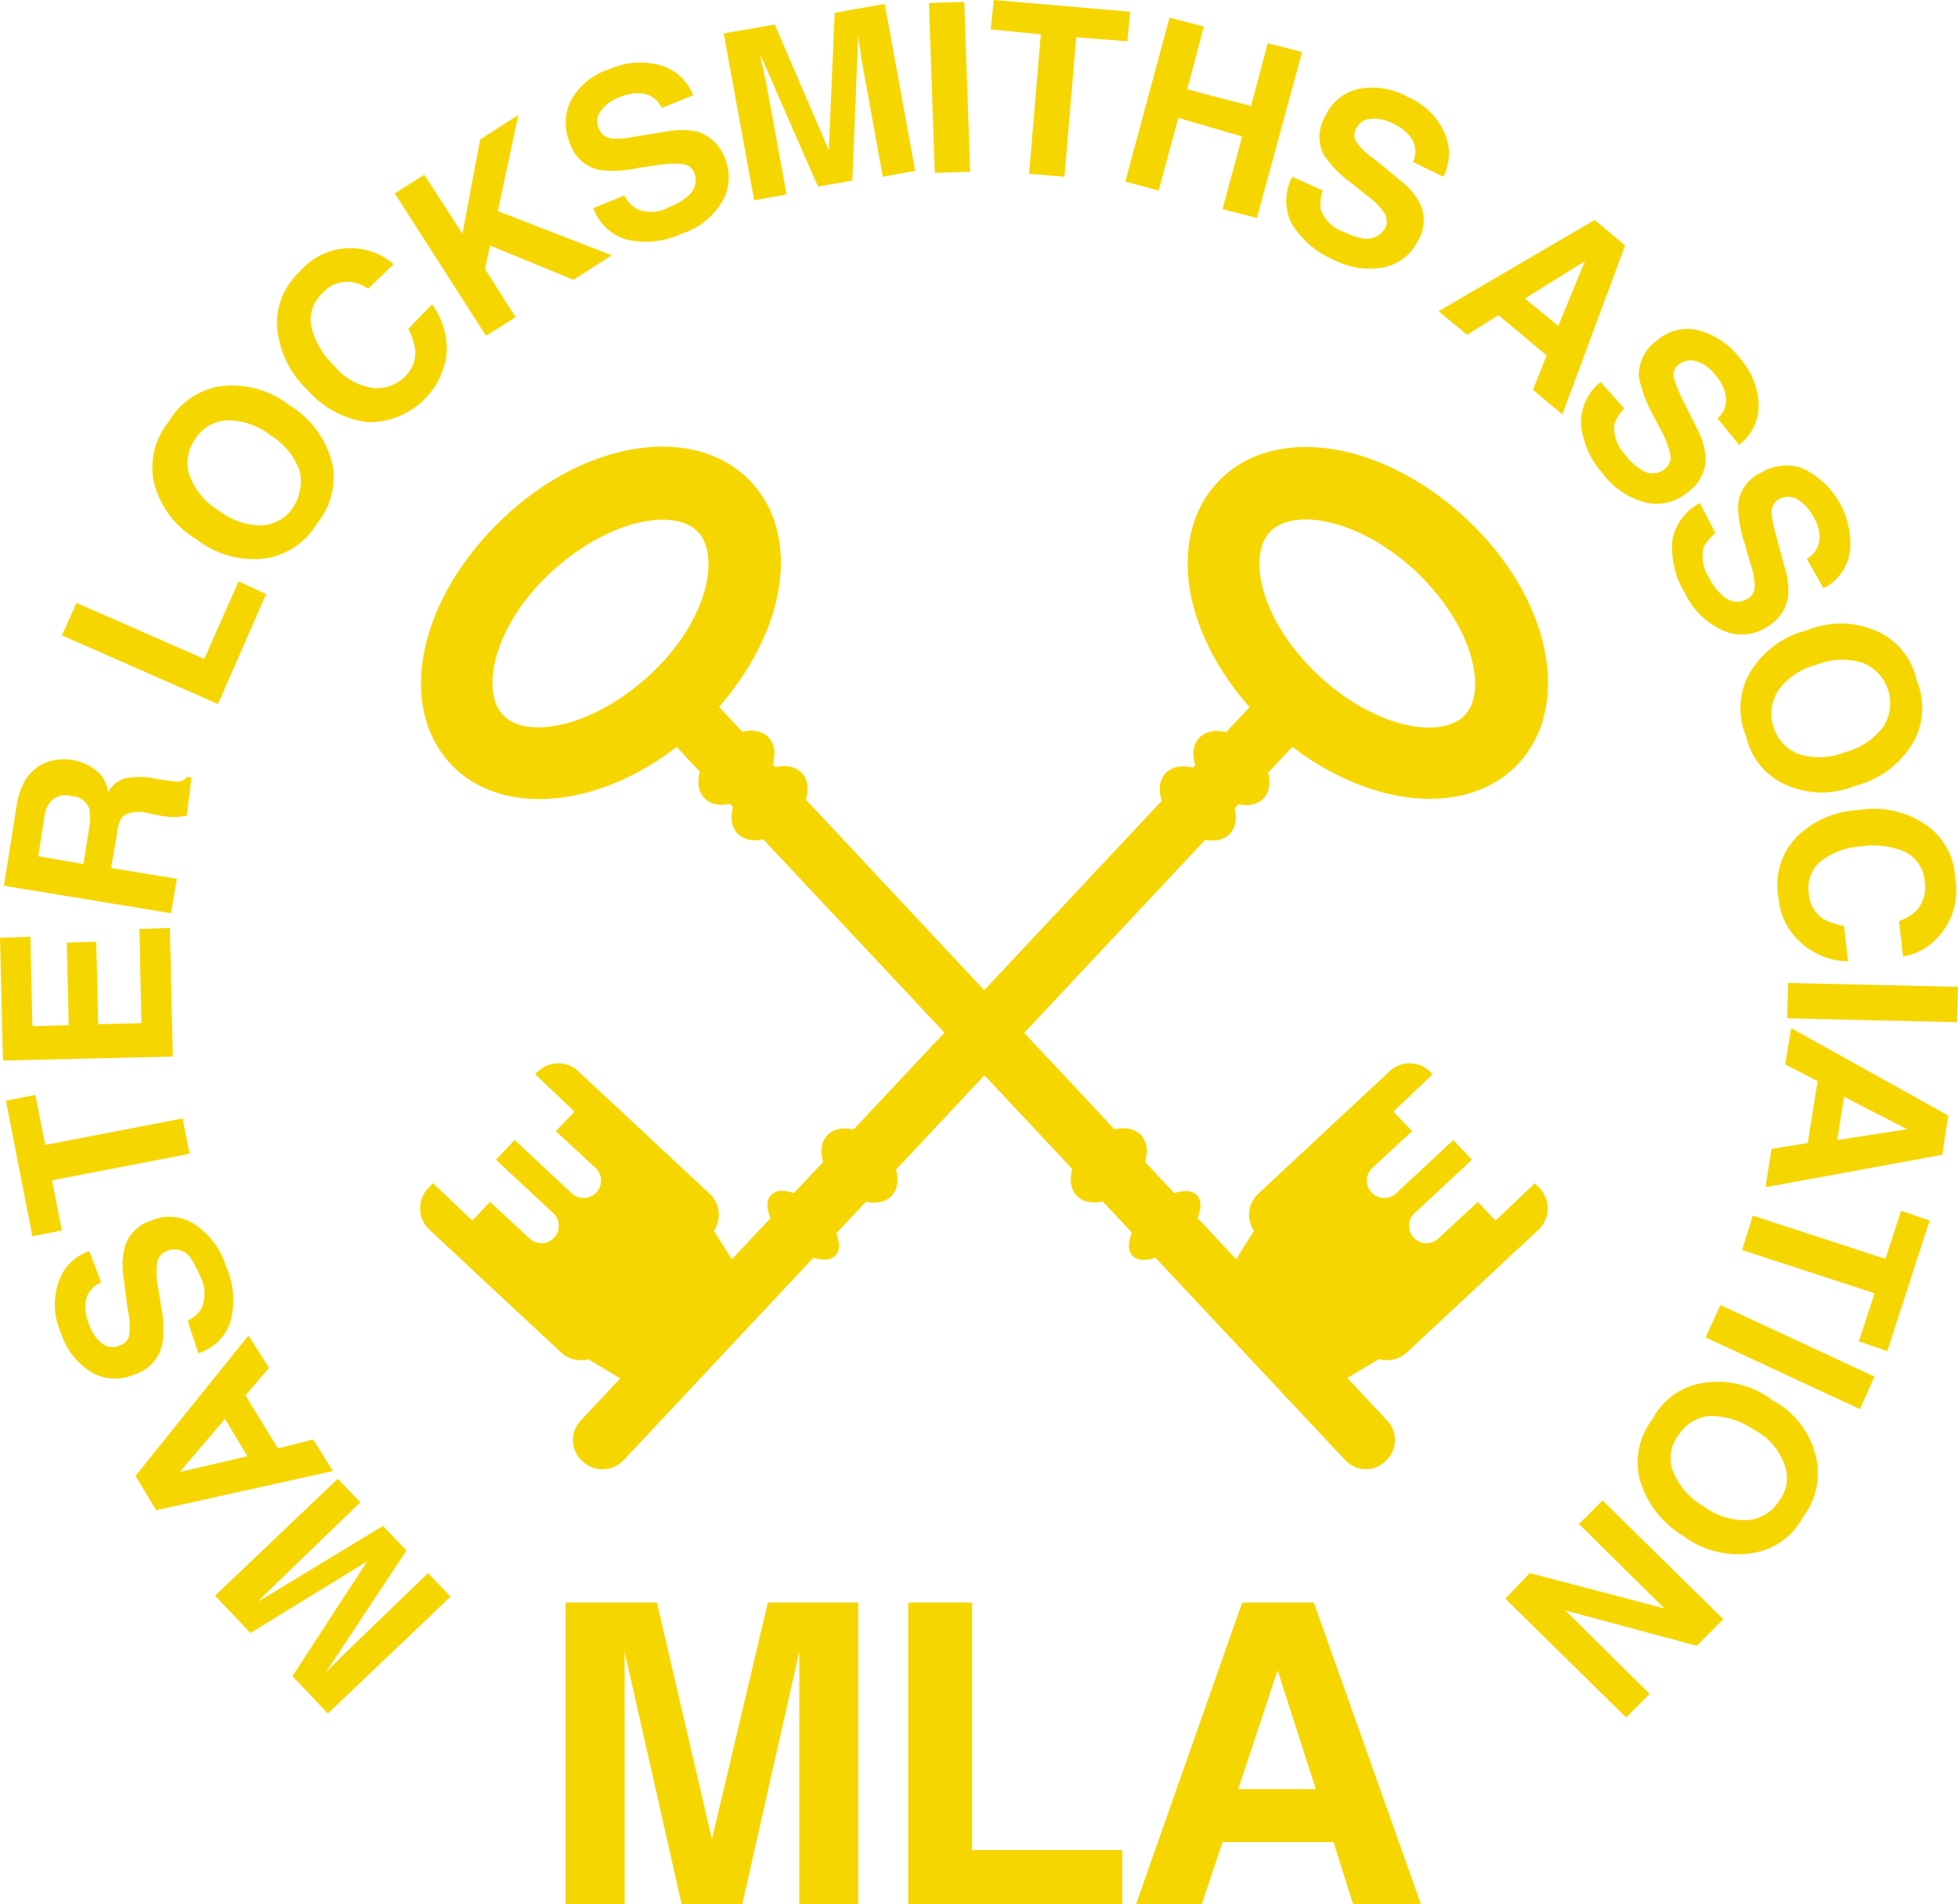 <svg viewBox="0 0 86.973 84.574" xmlns="http://www.w3.org/2000/svg"><g fill="#f6d600"><path d="m23.47 157.448-1.57-1.658 5.452-5.19 1 1.047-3.664 3.533-.436.436a4.066 4.066 0 0 0 -.436.436l5.539-3.358 1.047 1.09-3.577 5.409.436-.436.436-.436 3.664-3.533 1 1.047-5.452 5.19-1.57-1.657 3.315-5.1z" transform="translate(-12.348 -84.913)"/><path d="m14.716 143.764-.916-1.527 5.016-6.237.916 1.439-1.047 1.221 1.439 2.355 1.57-.393.872 1.4zm4.056-2.4-1-1.657-2.006 2.355z" transform="translate(-7.781 -76.681)"/><path d="m11.481 128.531a1.511 1.511 0 0 0 .611-.523 1.665 1.665 0 0 0 -.044-1.439 4.767 4.767 0 0 0 -.436-.829.85.85 0 0 0 -1.047-.305.675.675 0 0 0 -.436.523 3.2 3.2 0 0 0 .044 1.09l.131.829a4.756 4.756 0 0 1 .044 1.745 1.815 1.815 0 0 1 -1.265 1.309 2.086 2.086 0 0 1 -1.832-.087 3.168 3.168 0 0 1 -1.4-1.788 3.048 3.048 0 0 1 -.131-2.137 2.153 2.153 0 0 1 1.4-1.483l.523 1.4a1.1 1.1 0 0 0 -.7.916 2.045 2.045 0 0 0 .174.96 1.743 1.743 0 0 0 .567.829.732.732 0 0 0 .785.087.614.614 0 0 0 .436-.567 3.41 3.41 0 0 0 -.087-1.047l-.174-1.352a3.529 3.529 0 0 1 .044-1.4 1.768 1.768 0 0 1 1.178-1.178 2.039 2.039 0 0 1 1.876.131 3.447 3.447 0 0 1 1.439 1.876 3.754 3.754 0 0 1 .218 2.443 2.162 2.162 0 0 1 -1.439 1.439z" transform="translate(-3.15 -69.866)"/><path d="m.6 111.762 1.309-.262.436 2.224 6.106-1.178.305 1.57-6.106 1.179.436 2.224-1.309.262z" transform="translate(-.338 -62.867)"/><path d="m1.352 94.893.087 3.969 1.614-.044-.087-3.664 1.309-.044.087 3.664 1.919-.044-.087-4.187 1.352-.043.131 5.714-7.546.174-.131-5.452z" transform="translate(0 -53.282)"/><path d="m1.36 78.23a2.038 2.038 0 0 1 .611-.611 1.927 1.927 0 0 1 .7-.262 2.372 2.372 0 0 1 .785 0 2.281 2.281 0 0 1 1 .436 1.382 1.382 0 0 1 .567 1 1.33 1.33 0 0 1 .7-.611 3.3 3.3 0 0 1 1.177-.039l.48.087c.349.044.567.087.7.087a.625.625 0 0 0 .48-.218l.174.044-.218 1.7c-.174 0-.305.044-.436.044a3.3 3.3 0 0 1 -.654-.044l-.654-.131a1.411 1.411 0 0 0 -1 .087c-.218.131-.305.436-.349.829l-.262 1.527 2.922.48-.262 1.527-7.421-1.221.567-3.577a3.113 3.113 0 0 1 .393-1.134zm.567 3.4 2.006.349.262-1.657a2.335 2.335 0 0 0 0-.785.823.823 0 0 0 -.785-.567.879.879 0 0 0 -.96.262 1.3 1.3 0 0 0 -.262.7z" transform="translate(-.226 -43.598)"/><path d="m6.3 61.6.654-1.439 5.67 2.486 1.527-3.447 1.221.567-2.137 4.885z" transform="translate(-3.552 -33.379)"/><path d="m23.513 42.838a3.247 3.247 0 0 1 -.7 2.53 3.271 3.271 0 0 1 -2.137 1.527 4.092 4.092 0 0 1 -3.228-.829 4.029 4.029 0 0 1 -1.919-2.7 3.247 3.247 0 0 1 .7-2.53 3.271 3.271 0 0 1 2.138-1.536 4.129 4.129 0 0 1 3.228.829 4.177 4.177 0 0 1 1.918 2.709zm-1.483.174a3.1 3.1 0 0 0 -1.309-1.57 3.075 3.075 0 0 0 -1.919-.654 1.774 1.774 0 0 0 -1.4.829 1.8 1.8 0 0 0 -.262 1.614 3.1 3.1 0 0 0 1.309 1.57 3.075 3.075 0 0 0 1.919.654 1.774 1.774 0 0 0 1.4-.829 2.118 2.118 0 0 0 .262-1.614z" transform="translate(-8.727 -22.119)"/><path d="m28.2 28.59a3.114 3.114 0 0 1 1-2.268 2.955 2.955 0 0 1 4.187-.349l-1.134 1.09a1.944 1.944 0 0 0 -.829-.305 1.479 1.479 0 0 0 -1.221.523 1.6 1.6 0 0 0 -.48 1.439 3.464 3.464 0 0 0 1 1.745 2.724 2.724 0 0 0 1.7 1 1.749 1.749 0 0 0 1.4-.436 1.51 1.51 0 0 0 .523-1.265 3.207 3.207 0 0 0 -.305-.916l1.047-1.09a3.38 3.38 0 0 1 .654 2.181 3.47 3.47 0 0 1 -3.533 3.053 4.283 4.283 0 0 1 -2.661-1.439 4.3 4.3 0 0 1 -1.348-2.963z" transform="translate(-15.9 -14.24)"/><path d="m40.2 15.189 1.309-.829 1.7 2.617.785-4.187 1.7-1.09-.916 4.274 5.06 1.963-1.7 1.09-3.707-1.527-.218 1.047 1.352 2.137-1.309.829z" transform="translate(-22.666 -6.597)"/><path d="m60.215 12.269a1.3 1.3 0 0 0 .567.611 1.6 1.6 0 0 0 1.4-.087 2.963 2.963 0 0 0 .829-.48.907.907 0 0 0 .305-1.047.629.629 0 0 0 -.523-.393 4.959 4.959 0 0 0 -1.09.044l-.872.131a5.055 5.055 0 0 1 -1.745.087 1.754 1.754 0 0 1 -1.309-1.221 2.237 2.237 0 0 1 .044-1.832 2.942 2.942 0 0 1 1.779-1.439 3.316 3.316 0 0 1 2.137-.174 2.233 2.233 0 0 1 1.531 1.351l-1.4.567a1.105 1.105 0 0 0 -.916-.654 2.045 2.045 0 0 0 -.96.174 1.793 1.793 0 0 0 -.829.611.742.742 0 0 0 -.087.785.663.663 0 0 0 .567.436 3.41 3.41 0 0 0 1.057-.087l1.352-.218a3.7 3.7 0 0 1 1.4 0 1.921 1.921 0 0 1 1.221 1.178 2.174 2.174 0 0 1 -.087 1.876 3.233 3.233 0 0 1 -1.832 1.483 3.8 3.8 0 0 1 -2.443.262 2.247 2.247 0 0 1 -1.483-1.4z" transform="translate(-32.475 -3.589)"/><path d="m78.629.793 2.224-.393 1.352 7.415-1.439.262-.916-5.06c-.044-.131-.044-.349-.087-.611a5.005 5.005 0 0 1 -.087-.611l-.262 6.455-1.527.262-2.573-5.888c.044.131.044.349.131.611a4.634 4.634 0 0 0 .131.611l.916 5.016-1.439.262-1.353-7.415 2.268-.393 2.4 5.583z" transform="translate(-41.554 -.226)"/><path d="m96.432 7.746-1.57.044-.262-7.546 1.57-.044z" transform="translate(-53.338 -.113)"/><path d="m107.094.523-.131 1.309-2.268-.174-.523 6.194-1.572-.132.523-6.194-2.223-.217.131-1.309z" transform="translate(-56.89)"/><path d="m114.6 9.084 1.963-7.284 1.527.393-.741 2.791 2.835.741.742-2.791 1.527.393-2.008 7.373-1.527-.393.872-3.228-2.835-.829-.872 3.228z" transform="translate(-64.615 -1.015)"/><path d="m132.606 13.484a1.977 1.977 0 0 0 -.087.829 1.611 1.611 0 0 0 1 1 3.5 3.5 0 0 0 .872.305.969.969 0 0 0 1-.48.7.7 0 0 0 -.044-.654 3.263 3.263 0 0 0 -.785-.785l-.654-.523a5.164 5.164 0 0 1 -1.221-1.221 1.755 1.755 0 0 1 .044-1.788 2.1 2.1 0 0 1 1.4-1.178 3.155 3.155 0 0 1 2.268.349 3.076 3.076 0 0 1 1.57 1.483 2.262 2.262 0 0 1 0 2.05l-1.352-.654a1.063 1.063 0 0 0 -.131-1.134 1.977 1.977 0 0 0 -.741-.567 1.826 1.826 0 0 0 -1-.218.793.793 0 0 0 -.654.436.592.592 0 0 0 .087.7 3.386 3.386 0 0 0 .785.7l1.047.872a3.1 3.1 0 0 1 .916 1.047 1.732 1.732 0 0 1 -.087 1.657 2.15 2.15 0 0 1 -1.483 1.178 3.486 3.486 0 0 1 -2.312-.349 3.973 3.973 0 0 1 -1.832-1.614 2.268 2.268 0 0 1 .044-2.05z" transform="translate(-73.854 -5.022)"/><path d="m153.435 22.4 1.352 1.134-2.787 7.502-1.309-1.09.611-1.527-2.137-1.788-1.4.872-1.265-1.047zm-3.1 3.489 1.483 1.221 1.182-2.878z" transform="translate(-82.601 -12.63)"/><path d="m162.919 37.034a1.808 1.808 0 0 0 -.436.7 1.723 1.723 0 0 0 .48 1.352 2.4 2.4 0 0 0 .7.654.852.852 0 0 0 1.09-.044.641.641 0 0 0 .218-.611 4.009 4.009 0 0 0 -.393-1.047l-.393-.741a6.091 6.091 0 0 1 -.611-1.657 1.878 1.878 0 0 1 .785-1.614 2.074 2.074 0 0 1 1.788-.48 3.369 3.369 0 0 1 1.919 1.265 3.275 3.275 0 0 1 .829 2.006 2.182 2.182 0 0 1 -.872 1.832l-.96-1.178a1.045 1.045 0 0 0 .349-1.09 1.915 1.915 0 0 0 -.436-.829 1.783 1.783 0 0 0 -.829-.611.865.865 0 0 0 -.785.131.559.559 0 0 0 -.218.654 5.474 5.474 0 0 0 .393.96l.611 1.221a3.246 3.246 0 0 1 .393 1.352 1.824 1.824 0 0 1 -.785 1.483 2.128 2.128 0 0 1 -1.832.48 3.415 3.415 0 0 1 -1.963-1.309 3.782 3.782 0 0 1 -.96-2.224 2.315 2.315 0 0 1 .872-1.832z" transform="translate(-90.776 -18.89)"/><path d="m172.191 50.406a2.053 2.053 0 0 0 -.523.611 1.742 1.742 0 0 0 .262 1.4 2.075 2.075 0 0 0 .567.741.874.874 0 0 0 1.09.174.629.629 0 0 0 .349-.567 3.148 3.148 0 0 0 -.218-1.09l-.218-.785a5.355 5.355 0 0 1 -.305-1.745 1.746 1.746 0 0 1 1.047-1.439 2.1 2.1 0 0 1 1.832-.174 3.7 3.7 0 0 1 2.094 3.664 2.166 2.166 0 0 1 -1.178 1.657l-.741-1.309a1.115 1.115 0 0 0 .567-1 1.743 1.743 0 0 0 -.305-.916 1.924 1.924 0 0 0 -.7-.741.834.834 0 0 0 -.785 0 .7.7 0 0 0 -.349.611 6.26 6.26 0 0 0 .218 1.047l.349 1.309a3.461 3.461 0 0 1 .174 1.4 1.926 1.926 0 0 1 -1 1.352 2.039 2.039 0 0 1 -1.876.131 3.439 3.439 0 0 1 -1.7-1.657 3.9 3.9 0 0 1 -.567-2.355 2.333 2.333 0 0 1 1.221-1.657z" transform="translate(-95.992 -26.722)"/><path d="m179.064 70.576a3.1 3.1 0 0 1 -1.57-2.094 3.154 3.154 0 0 1 .087-2.617 4.032 4.032 0 0 1 2.617-2.05 3.926 3.926 0 0 1 3.315.131 3.1 3.1 0 0 1 1.57 2.094 3.154 3.154 0 0 1 -.083 2.617 4.166 4.166 0 0 1 -2.617 2.05 3.926 3.926 0 0 1 -3.319-.131zm.785-1.265a3.055 3.055 0 0 0 2.05-.087 3.1 3.1 0 0 0 1.7-1.134 1.929 1.929 0 0 0 -.916-2.835 3.055 3.055 0 0 0 -2.05.087 3 3 0 0 0 -1.7 1.134 1.906 1.906 0 0 0 -.218 1.614 1.868 1.868 0 0 0 1.134 1.221z" transform="translate(-99.943 -35.813)"/><path d="m187.731 83.195a2.976 2.976 0 0 1 1.178 2.224 3.076 3.076 0 0 1 -.96 2.879 2.609 2.609 0 0 1 -1.352.654l-.174-1.57a2.2 2.2 0 0 0 .785-.48 1.576 1.576 0 0 0 .349-1.309 1.6 1.6 0 0 0 -.829-1.265 3.521 3.521 0 0 0 -2.006-.262 3.235 3.235 0 0 0 -1.832.7 1.55 1.55 0 0 0 -.48 1.352 1.48 1.48 0 0 0 .654 1.178 3.192 3.192 0 0 0 .916.305l.174 1.57a3.216 3.216 0 0 1 -2.094-.829 2.985 2.985 0 0 1 -1-2.05 3.035 3.035 0 0 1 .785-2.617 4.148 4.148 0 0 1 2.748-1.221 4.069 4.069 0 0 1 3.138.741z" transform="translate(-102.067 -46.469)"/><path d="m182 101.67.044-1.57 7.546.174-.044 1.57z" transform="translate(-102.617 -56.439)"/><path d="m187.913 108.582-.262 1.745-7.851 1.439.262-1.7 1.614-.262.436-2.748-1.439-.741.262-1.614zm-4.623-.829-.305 1.919 3.1-.48z" transform="translate(-101.376 -59.033)"/><path d="m183.855 129.537-1.265-.436.7-2.137-5.888-1.919.48-1.527 5.888 1.919.7-2.137 1.265.436z" transform="translate(-100.023 -69.52)"/><path d="m173.7 134.339.654-1.439 6.848 3.184-.654 1.439z" transform="translate(-97.937 -74.933)"/><path d="m166.817 144.872a3.162 3.162 0 0 1 .611-2.53 3.04 3.04 0 0 1 2.094-1.57 4.01 4.01 0 0 1 3.228.741 3.811 3.811 0 0 1 1.963 2.661 3.162 3.162 0 0 1 -.611 2.53 3.04 3.04 0 0 1 -2.094 1.57 4.042 4.042 0 0 1 -3.228-.741 4.277 4.277 0 0 1 -1.963-2.661zm1.527-.174a3.136 3.136 0 0 0 1.352 1.527 3.04 3.04 0 0 0 1.963.611 1.825 1.825 0 0 0 1.4-.872 1.663 1.663 0 0 0 .218-1.614 2.781 2.781 0 0 0 -1.352-1.527 3.407 3.407 0 0 0 -1.963-.611 1.825 1.825 0 0 0 -1.4.872 1.663 1.663 0 0 0 -.218 1.616z" transform="translate(-94.02 -79.316)"/><path d="m162.983 158.078-1.178 1.178-5.845-1.57 3.751 3.707-1.047 1.047-5.365-5.278 1.09-1.134 5.976 1.57-3.795-3.751 1.047-1.047z" transform="translate(-86.435 -86.153)"/><path d="m66.585 163.2h4.015v13.39h-2.619v-11.21l-2.53 11.21h-2.7l-2.53-11.21v11.21h-2.621v-13.39h4.056l2.444 10.512z" transform="translate(-32.477 -92.017)"/><path d="m92.5 163.2h2.835v10.992h6.673v2.4h-9.508z" transform="translate(-52.155 -92.017)"/><path d="m120.411 163.2h3.184l4.754 13.39h-3.01l-.872-2.748h-4.929l-.916 2.748h-2.922zm-.174 8.287h3.446l-1.7-5.278z" transform="translate(-65.235 -92.017)"/><path d="m124.591 57.978c-3.751-3.489-4.754-8.287-2.312-10.9s7.284-1.876 11.035 1.614 4.754 8.287 2.312 10.9c-2.443 2.573-7.284 1.875-11.035-1.614zm6.5-6.935c-2.573-2.4-5.5-2.835-6.5-1.745s-.393 3.969 2.181 6.368 5.5 2.835 6.5 1.745.347-3.969-2.182-6.368z" transform="translate(-68.194 -25.658)"/><ellipse cx="1.309" cy="1.963" rx="1.309" ry="1.963" transform="matrix(.684 -.73 .73 .684 50.875 35.301)"/><ellipse cx="1.309" cy="1.963" rx="1.309" ry="1.963" transform="matrix(.684 -.73 .73 .684 35.848 51.386)"/><ellipse cx="1.003" cy="1.963" rx="1.003" ry="1.963" transform="matrix(.684 -.73 .73 .684 33.558 53.815)"/><ellipse cx="1.309" cy="1.963" rx="1.309" ry="1.963" transform="matrix(.684 -.73 .73 .684 52.37 33.728)"/><path d="m58.763 104.285a1.265 1.265 0 0 1 -.044-1.832l30.181-32.189a1.265 1.265 0 0 1 1.832-.044 1.265 1.265 0 0 1 .044 1.832l-30.176 32.189a1.3 1.3 0 0 1 -1.837.044z" transform="translate(-32.899 -39.383)"/><path d="m55.66 114.094-5.845-5.452a1.3 1.3 0 0 0 -1.832.044l-.087.087 1.745 1.657-.829.872 1.745 1.614a.772.772 0 1 1 -1.047 1.134l-2.53-2.355-.829.872 2.53 2.355a.772.772 0 1 1 -1.047 1.134l-1.745-1.614-.785.829-1.745-1.657-.218.218a1.3 1.3 0 0 0 .044 1.832l5.845 5.452a1.3 1.3 0 0 0 1.832-.044l4.8-5.147a1.265 1.265 0 0 0 -.002-1.831z" transform="translate(-24.124 -61.055)"/><path d="m64.632 124.7 1.178 1.876-4.842 5.147-2.268-1.353z" transform="translate(-33.097 -70.309)"/><path d="m44.193 59.575c-2.443-2.617-1.4-7.371 2.312-10.9s8.595-4.235 11.035-1.618 1.4 7.371-2.312 10.9-8.636 4.192-11.035 1.618zm2.312-2.181c1 1.09 3.926.611 6.5-1.745s3.184-5.278 2.181-6.368-3.926-.611-6.5 1.745-3.186 5.274-2.181 6.368z" transform="translate(-24.173 -25.641)"/><ellipse cx="1.963" cy="1.309" rx="1.963" ry="1.309" transform="matrix(.73 -.684 .684 .73 31.855 36.063)"/><ellipse cx="1.963" cy="1.309" rx="1.963" ry="1.309" transform="matrix(.73 -.684 .684 .73 46.922 52.15)"/><ellipse cx="1.963" cy="1.003" rx="1.963" ry="1.003" transform="matrix(.73 -.684 .684 .73 49.614 55.046)"/><ellipse cx="1.963" cy="1.309" rx="1.963" ry="1.309" transform="matrix(.73 -.684 .684 .73 30.382 34.487)"/><path d="m99.291 104.285a1.265 1.265 0 0 0 .044-1.832l-30.135-32.189a1.265 1.265 0 0 0 -1.832-.044 1.265 1.265 0 0 0 -.044 1.832l30.176 32.189a1.249 1.249 0 0 0 1.791.044z" transform="translate(-37.747 -39.383)"/><path d="m127.593 114.094 5.845-5.452a1.3 1.3 0 0 1 1.832.044l.087.087-1.745 1.657.829.872-1.745 1.614a.772.772 0 1 0 1.047 1.134l2.53-2.355.829.872-2.53 2.355a.772.772 0 1 0 1.047 1.134l1.745-1.614.785.829 1.745-1.657.218.218a1.3 1.3 0 0 1 -.044 1.832l-5.845 5.452a1.3 1.3 0 0 1 -1.832-.044l-4.8-5.147a1.265 1.265 0 0 1 .002-1.831z" transform="translate(-71.719 -61.055)"/><path d="m126.578 124.7-1.178 1.876 4.8 5.147 2.268-1.352z" transform="translate(-70.704 -70.309)"/></g></svg>